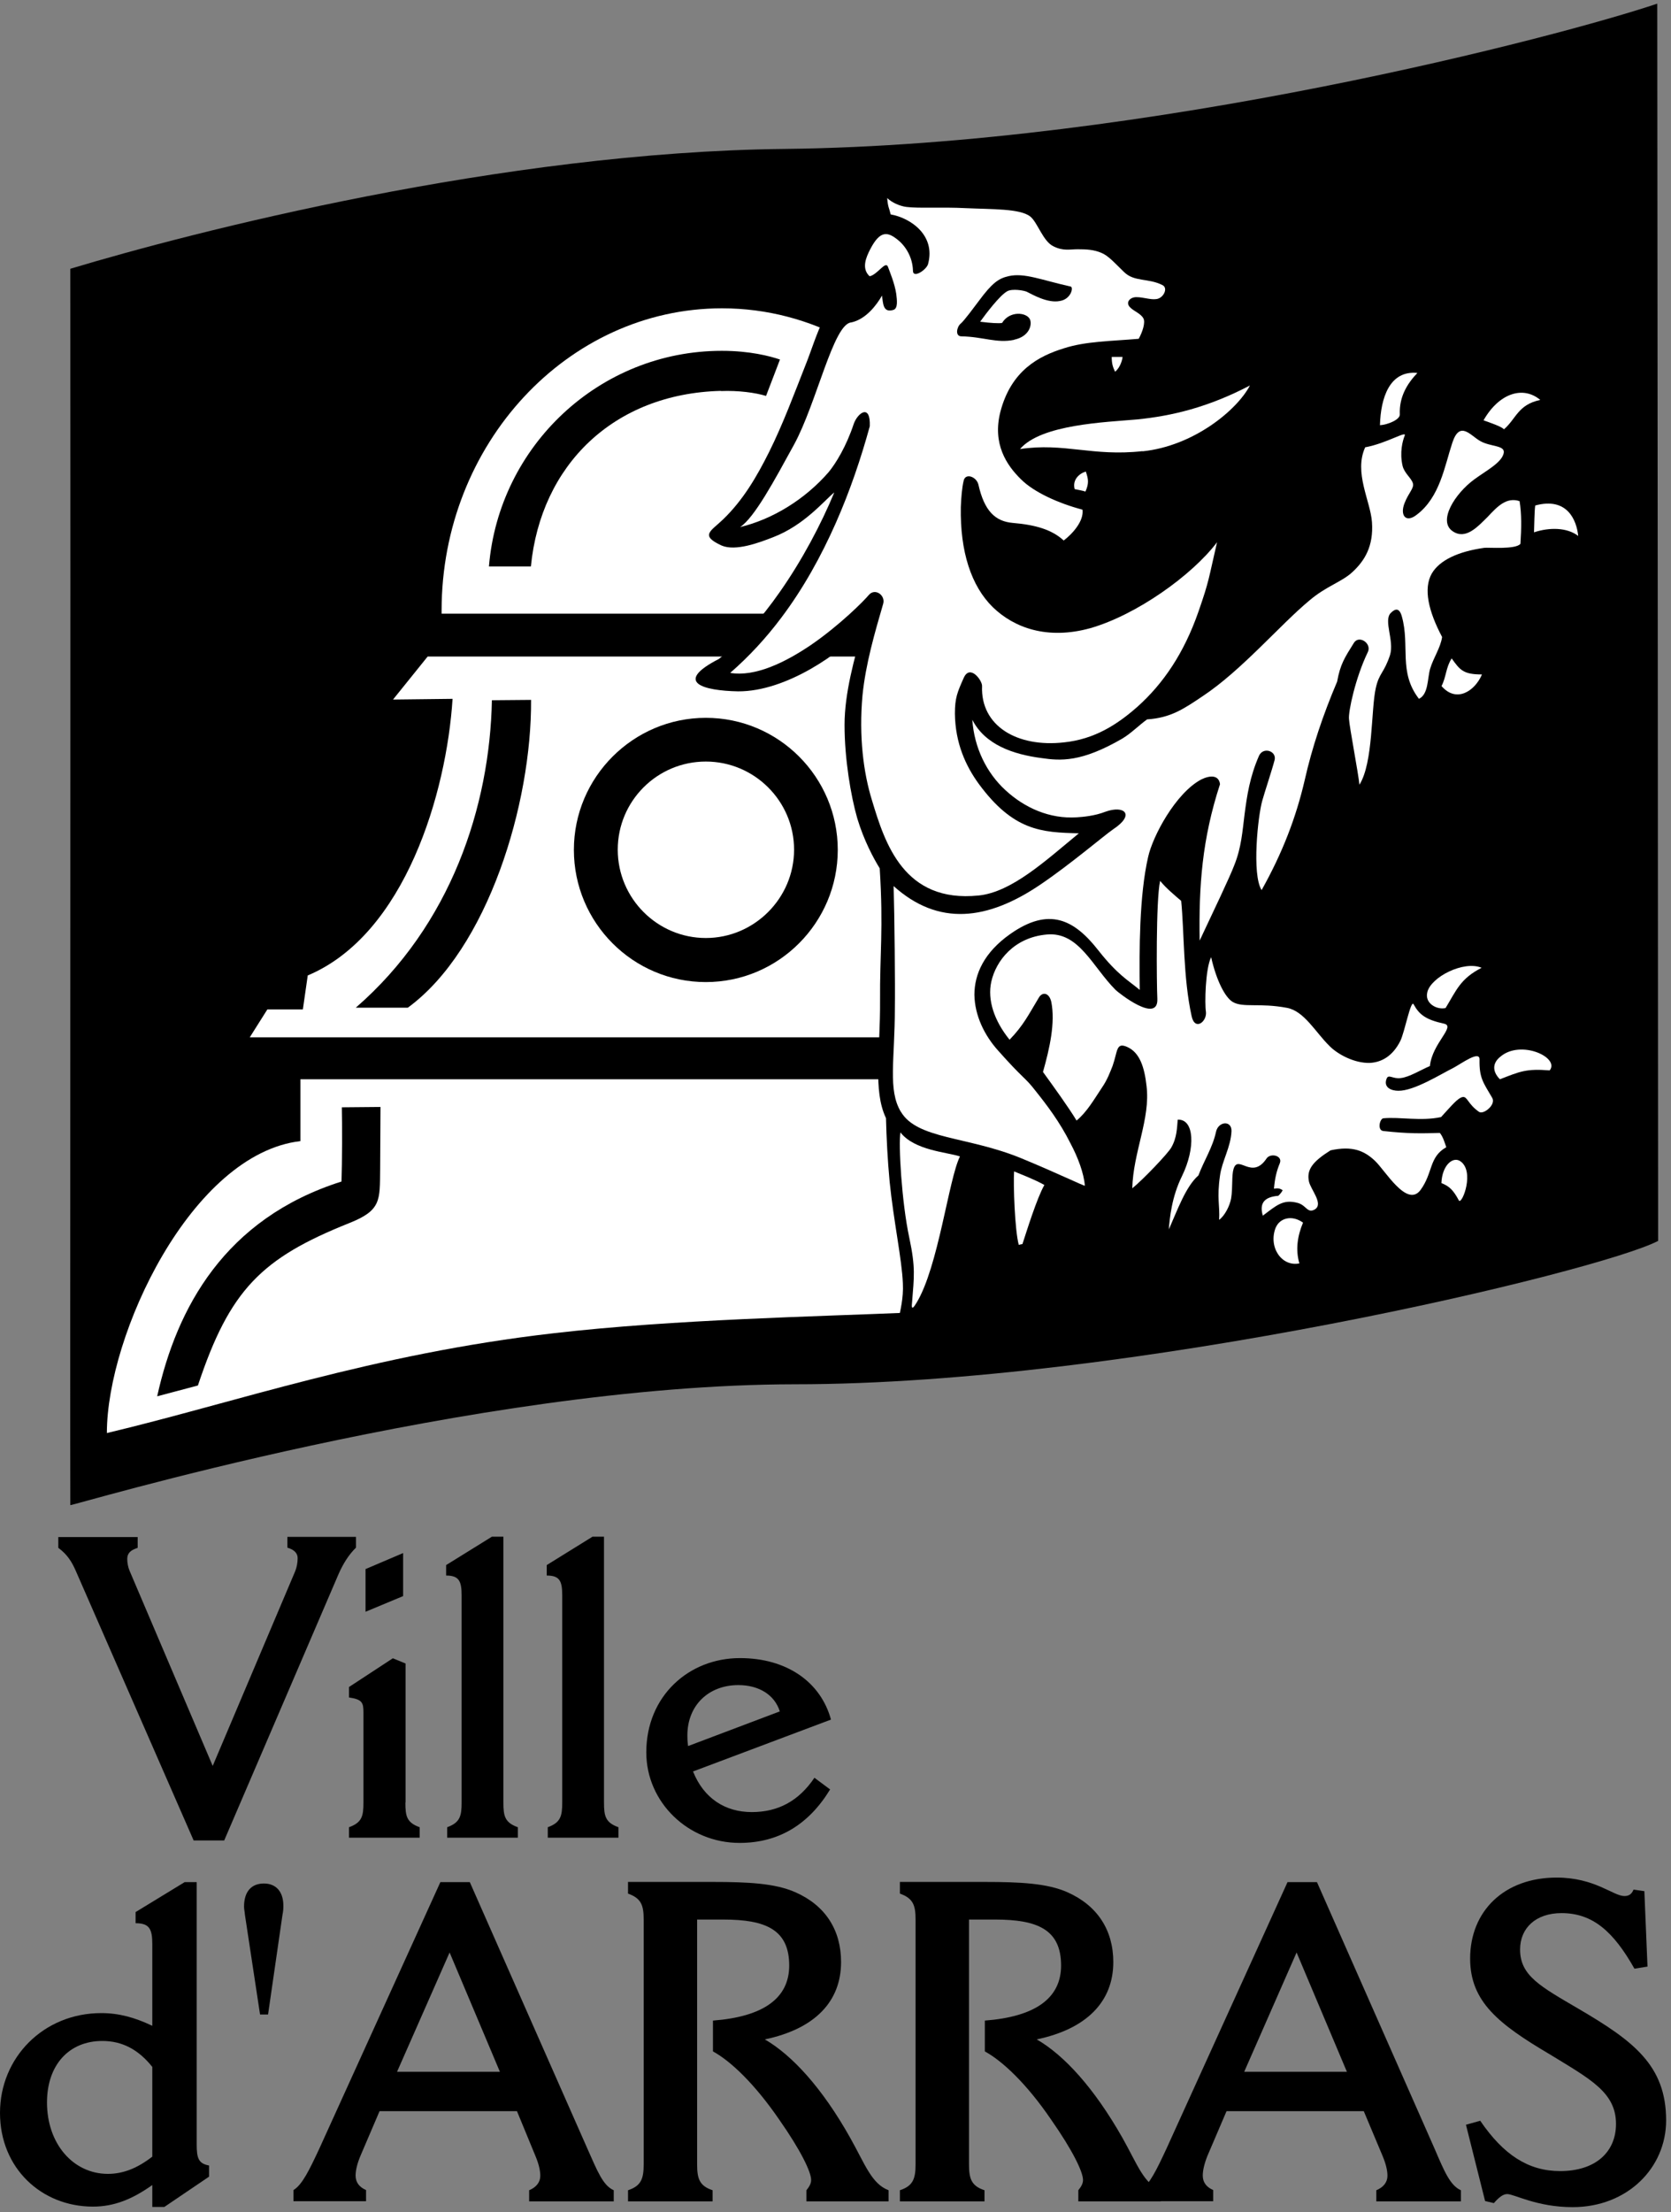 <svg width="96" height="127" viewBox="0 0 96 127" fill="none" xmlns="http://www.w3.org/2000/svg">
<rect x="0" y="0" width="96" height="127" fill="#808080" stroke="none"/>
<path d="M4.04 86.41C4.02 82.51 4.06 33.6 4.04 15.43C11.05 13.32 28.88 8.72 45.07 8.55C66.04 8.32 89.78 2.04 95.21 0.21C95.23 23.95 95.25 47.52 95.26 71.24C91.87 73 64.89 79.47 45.67 79.47C27.17 79.49 4.03 86.5 4.03 86.41H4.04Z" fill="black"/>
<path d="M41.48 17.7C46.66 17.7 51.29 20.38 54.24 24.51C56.32 27.44 53.28 31.09 53.28 35.05C53.28 35.1 57.56 35.17 57.56 35.23H25.37V35.05C25.37 25.49 32.61 17.7 41.48 17.7Z" fill="white"/>
<path d="M54 61.96H17.26V65.51C11 66.24 6.14 76.62 6.14 82.27C13.47 80.53 21.41 77.73 31.81 76.54C38.71 75.74 47.03 75.58 52.35 75.35L54 61.96Z" fill="white"/>
<path d="M57.48 37.69H24.57L22.58 40.16L26 40.12C25.66 45.48 23.29 53.64 17.68 56L17.4 57.95H15.36L14.35 59.55H57.78L57.48 37.69Z" fill="white"/>
<path d="M9.03 80.16C10.15 75.1 12.9 69.96 19.62 67.83C19.66 66.75 19.66 64.53 19.64 63.57L21.86 63.55L21.84 67.12C21.82 68.91 21.91 69.48 20.08 70.21C15.02 72.23 13.2 74.04 11.37 79.54L9.03 80.16Z" fill="black"/>
<path d="M23.44 57.85H20.44C25.92 53.1 28.14 46.28 28.26 40.2L30.51 40.18C30.55 46.12 28.04 54.48 23.43 57.85H23.44Z" fill="black"/>
<path d="M40.55 41.21C44.74 41.21 48.13 44.62 48.13 48.79C48.13 52.96 44.74 56.38 40.55 56.38C36.36 56.38 32.97 52.97 32.97 48.79C32.97 44.61 36.38 41.21 40.55 41.21Z" fill="black"/>
<path d="M40.55 43.72C43.34 43.72 45.62 45.99 45.62 48.78C45.62 51.57 43.33 53.85 40.55 53.85C37.77 53.85 35.49 51.58 35.49 48.78C35.49 45.98 37.76 43.72 40.55 43.72Z" fill="white"/>
<path d="M41.42 22.45C42.41 22.41 43.39 22.54 44.01 22.73L44.81 20.64C44.22 20.44 43.07 20.14 41.47 20.14C34.44 20.14 28.66 25.6 28.09 32.52H30.5C31.07 26.7 35.25 22.6 41.41 22.44L41.42 22.45Z" fill="black"/>
<path d="M71.57 68.93C71.27 69.62 70.88 70.24 70.52 70.88C70.24 71.36 69.81 71.8 69.76 72.37C69.69 73.29 68.87 73.61 68.82 72.48C68.75 71.13 69.23 69.94 69.23 68.61C68.29 69.18 67.46 72.71 67.62 73.58C67.67 73.85 67.27 74.31 67.02 74.04C65.55 72.6 66.24 69.94 66.83 67.88C65.91 68.68 65.68 68.87 65.18 70.03C65.02 70.4 64.54 69.85 64.42 69.44C64.21 68.8 64.21 67.77 64.3 67.4C64.89 65.02 65.2 63.3 64.87 61.39C64.09 63.24 62.76 64.6 62.33 65.12C62.67 65.95 62.9 66.57 63.2 67.41C63.41 68.05 63.57 68.44 63.61 69.45C63.63 70.21 63.02 69.88 62.76 69.63C62.09 68.97 61.66 68.74 60.72 68.35C59.97 69.8 59.53 71.47 59.16 73.05C58.82 73.65 58.45 73.53 58.11 72.87C57.67 71.98 57.68 70.55 57.56 69.84C57.45 69.27 57.54 68.03 57.51 67.02C57.01 66.86 56.92 66.84 56.04 66.59C55.35 67.99 54.57 73.14 54 74.13C53.45 75.11 52.95 76.03 52.05 76.31C51.06 76.61 51.96 75.39 51.87 73.68C51.82 72.33 51.34 70.11 51.11 67.84C50.99 66.56 50.93 65.34 50.9 64.19C50.14 62.59 50.58 60.36 50.56 57.43C50.54 54.8 50.76 53.31 50.54 49.85C50.19 49.28 49.64 48.27 49.25 46.98C48.88 45.69 48.52 43.57 48.52 41.62C48.52 39.77 49.09 37.79 49.57 36.07C48.33 37.47 45.17 39.71 42.4 39.69C40.4 39.65 38.67 39.18 41.3 37.83C42.56 36.84 43.75 35.49 44.79 34C46.09 32.15 47.18 30.08 47.93 28.27C47.34 28.75 46.21 30.15 44.42 30.84C43.6 31.16 42.26 31.66 41.46 31.32C40.18 30.73 40.84 30.5 41.55 29.81C42.69 28.71 43.47 27.38 44.19 25.94C44.99 24.33 45.63 22.6 46.3 20.9C46.87 19.5 47.65 16.45 48.93 17.32C49.21 17.2 49.41 17.11 49.55 16.82C48.57 15.95 48.54 14.82 49.07 13.87C49.34 13.39 49.6 12.93 50.24 12.52C50.22 11.53 50.13 10.99 50.13 10.29C50.15 9.72 51.14 9.78 51.25 10.24C51.3 10.51 51.64 10.67 51.87 10.75C52.72 11.07 54 11.1 55.33 11.12C57.05 11.14 58.95 10.98 59.87 11.65C60.44 12.08 60.03 12.2 60.86 13.16C61.04 13.37 61.29 13.51 62.35 13.46C63.11 13.42 63.84 13.32 64.43 13.89C64.77 14.23 65.02 14.69 65.62 15.01C66.08 15.24 66.81 15.28 67.25 15.52C67.82 15.84 68.15 16.51 67.34 17.63C67.16 17.9 66.83 17.98 66.56 18.18C66.68 19.69 66.49 19.85 65.39 20.49C65.02 21.48 64.4 22.34 63.55 22.96C62.98 22.53 63.3 22.09 63.3 21.43C63.28 20.93 63.03 20.67 62.89 20.45C61.86 20.56 60.73 20.93 59.86 21.62C59.01 22.31 58.41 23.31 58.44 24.62C59.93 23.61 62.22 23.33 64.65 23.18C66.76 23.07 68.7 22.43 70.84 21.6C71.21 21.48 72.17 20.93 72.9 20.57C73.4 20.34 73.7 20.85 73.33 21.53C72.28 23.36 70.76 24.95 68.52 25.93C66.75 26.68 65.49 26.82 63.22 26.76C63.45 27.27 63.47 27.88 63.31 28.52C63.79 28.79 63.27 29.85 62.97 30.24C62.4 30.95 61.94 31.38 61.41 32.26C61.06 32.86 60.04 32.54 60.2 31.53C60.24 31.23 59.06 31.03 58.5 30.96C57.61 30.87 56.89 30.75 56.14 30.11C56.3 32.13 56.94 34 58.73 34.83C60.52 35.65 62.21 35.22 63.82 34.51C65.24 33.89 66.71 32.9 68.31 31.53C69 30.94 69.85 29.9 70.42 29.19C71.09 28.34 72.28 28.23 71.64 29.44C70.91 30.89 70.66 32.86 70.13 34.51C69.76 35.66 68.21 39.14 67.47 39.81C69.9 38.53 71.37 37.2 73.43 35.07C73.96 34.5 74.48 33.92 75.13 33.47C75.82 33.01 76.41 32.69 76.85 32.37C77.61 31.84 78.32 30.95 78.07 29.9C77.8 28.78 77.41 27.82 77.45 26.96C77.47 26.21 77.5 25.2 78.41 24.37C78.64 22.05 79.16 20.84 81.41 20.57C82.26 20.48 83.13 21.42 82.46 21.58C81.61 21.81 81.2 23.21 81.15 23.8C81.13 23.99 81.54 23.85 81.66 24.12C81.93 24.67 81.62 25.43 81.55 26.09C81.48 26.59 81.55 27.01 82.12 27.19C82.71 25.98 82.62 25.17 83.01 24.56C83.24 24.21 83.63 23.76 84.46 23.73C86.11 21.23 88.43 21.21 89.8 22.58C90.49 23.27 90.24 23.82 89.59 23.64C88.37 23.29 87.5 24.23 86.93 24.93C87.57 25.53 87.78 25.91 86.45 27.22C86.11 27.56 83.45 29.53 84.04 29.61C84.48 29.68 85.48 28.16 86.59 27.77C87.09 27.61 87.62 27.68 88.13 28.25C89.41 28.09 90.83 28.23 91.31 29.76C91.51 30.42 91.24 32.94 90.56 31.73C90.05 30.81 89.09 31.2 88.33 31.38C88.28 32.69 85.42 32.09 84.53 32.43C83.25 32.91 82.86 33.39 82.86 33.88C82.86 34.73 84.08 36.15 83.75 36.81C84.07 37.63 84.3 37.91 85.38 37.68C87.01 36.65 86.8 37.59 86.13 38.67C85.72 39.33 85.23 40.14 84.71 40.37C83.82 40.74 83.52 40.65 82.62 40.49C80.56 41.68 80.6 40.35 80.03 39.23C79.66 40.21 79.8 41.63 79.6 42.73C79.3 44.31 78.77 46.38 77.91 47.68C77.36 48.51 76.88 48.35 76.92 47.45C77.15 45.8 77.26 42.77 76.74 41.86C75.92 44.25 75.57 47.02 74.36 49.44C73.83 50.47 73.26 51.44 72.89 52.54C72.62 53.29 72.73 54.31 71.95 54.12C71.45 54 71.77 53.37 71.74 52.83C71.72 52.32 71.58 51.43 71.49 50.91C71.05 51.74 70.28 52.99 70.11 53.41C70.54 55.22 70.7 56.16 71.28 56.59C71.72 56.94 72.41 56.86 73.64 56.91C74.14 56.93 74.69 57.03 75.09 57.34C75.91 57.89 76.42 58.76 77.15 59.33C77.72 59.79 78.6 60.55 79.4 59.93C79.91 59.54 80.04 56.61 81.21 56.65C82.54 55.11 83.64 54.34 85.25 54.86C85.76 55.02 86.78 56.71 85.8 56.46C84.86 56.23 84.2 57.31 83.85 57.95C84.17 58.38 84.12 58.45 83.97 59.07C83.85 59.55 83.24 60.13 83.14 60.54C83.97 60.29 85.29 59.35 85.85 59.92C87.7 58.48 90.04 60.22 89.74 61.78C89.51 62.93 89.14 62.51 88.85 62.26C88.39 61.85 87.07 62.14 86.67 62.86C86.35 64 85.2 64.83 84.56 64.51C84.35 64.42 84.26 64.17 84.12 64C83.07 64.23 83.84 65.33 84.01 65.79C85.22 66.25 85.29 67.42 84.88 68.68C84.54 69.64 83.92 70.65 83.32 71.43C82.93 71.94 82.4 71.52 82.56 71.04C82.83 70.29 83.25 70.14 83.13 69.25C83.06 68.77 82.76 68.65 82.58 68.63C82.37 68.93 82.12 69.2 81.55 69.36C80.88 69.57 80.33 69.13 79.88 68.79C79.33 68.35 79.01 67.64 78.44 67.18C77.73 66.65 76.33 66.74 76.08 67.37C75.74 68.26 77.13 69.04 75.81 70.37C75.53 71.29 75.19 71.84 75.63 72.22C75.9 72.45 76.52 72.52 76.04 73C75.61 73.41 75.06 73.37 74.57 73.39C72.99 73.46 72.6 72.56 72.46 71.05C71.89 70.66 71.64 70.39 71.59 70.02C71.54 69.75 71.5 69.42 71.66 68.99C71.78 68.71 71.94 68.53 72.07 68.3C72.023 68.24 71.91 68.21 71.73 68.21C71.66 68.42 71.71 68.69 71.59 68.92L71.57 68.93ZM60.58 27.67C61.06 27.46 61.24 27.12 61.47 26.57C60.58 26.52 60.25 26.52 59.18 26.57C59.45 27.05 59.94 27.35 60.58 27.67ZM59.22 60.84C59.45 60.24 59.5 58.98 59.5 58.96C59.2 59.46 58.79 59.87 58.52 60.15C58.77 60.45 58.84 60.54 59.21 60.84H59.22ZM67.06 49.33C67.11 49.63 68.09 50.66 68.11 50.32C68.16 48.79 68.54 47.62 68.75 46.28C68.16 46.51 66.96 48.69 67.06 49.33Z" fill="black"/>
<path d="M85.83 126.47C86.13 126.13 86.36 125.96 86.59 125.96C87 125.96 88.29 126.71 90.35 126.71C93.49 126.71 95.72 124.46 95.72 121.73C95.72 118.57 93.84 117.17 90.7 115.33C88.5 114.04 87.33 113.43 87.33 111.92C87.33 110.68 88.24 109.83 89.71 109.83C91.5 109.83 92.69 110.88 93.9 113.02L94.65 112.9L94.47 108.57L93.85 108.48C93.73 108.76 93.57 108.85 93.32 108.85C92.68 108.85 91.63 107.79 89.43 107.79C86.41 107.79 84.46 109.72 84.46 112.44C84.46 114.91 86.09 116.2 89.04 117.94C91.36 119.36 92.84 120.12 92.84 121.93C92.84 123.56 91.65 124.64 89.63 124.64C87.8 124.64 86.37 123.7 85.04 121.75L84.22 121.98L85.32 126.36L85.83 126.48V126.47Z" fill="black"/>
<path d="M71.48 118.94L74.49 112.09L77.38 118.94H71.47H71.48ZM70.47 121.2H78.35L79.43 123.77C79.64 124.27 79.71 124.64 79.71 124.91C79.71 125.28 79.48 125.57 79.07 125.74V126.38H83.93V125.74C83.31 125.47 82.97 124.64 82.42 123.36L75.66 108.05H73.97L67.02 123.34C66.45 124.56 66.04 125.42 65.53 125.73V126.37H69.7V125.73C69.29 125.55 69.1 125.27 69.1 124.9C69.1 124.63 69.17 124.26 69.37 123.76L70.47 121.19V121.2Z" fill="black"/>
<path d="M51.7 108.05V108.71C52.46 108.98 52.6 109.38 52.6 110.2V124.25C52.6 125.07 52.46 125.49 51.7 125.74V126.38H56.56V125.74C55.8 125.49 55.67 125.07 55.67 124.25V110.2H57.18C59.63 110.2 60.96 110.79 60.96 112.84C60.96 114.72 59.47 115.78 56.58 116V117.77C57.59 118.32 58.98 119.62 60.39 121.69C61.63 123.46 62.22 124.69 62.22 125.15C62.22 125.36 62.11 125.54 61.95 125.74V126.38H66.69V125.74C65.71 125.37 65.34 124.25 64.49 122.74C62.86 119.87 61.14 117.99 59.56 117.08C62.42 116.48 63.96 114.92 63.96 112.64C63.96 110.8 63.04 109.39 61.32 108.63C60.17 108.12 58.61 108.04 56.58 108.04H51.7V108.05Z" fill="black"/>
<path d="M36.08 108.05V108.71C36.84 108.98 36.98 109.38 36.98 110.2V124.25C36.98 125.07 36.84 125.49 36.08 125.74V126.38H40.94V125.74C40.18 125.49 40.05 125.07 40.05 124.25V110.2H41.56C44.01 110.2 45.34 110.79 45.34 112.84C45.34 114.72 43.85 115.78 40.96 116V117.77C41.97 118.32 43.35 119.62 44.77 121.69C46.01 123.46 46.6 124.69 46.6 125.15C46.6 125.36 46.49 125.54 46.33 125.74V126.38H51.05V125.74C50.07 125.37 49.7 124.25 48.85 122.74C47.24 119.87 45.51 117.99 43.94 117.08C46.8 116.48 48.32 114.92 48.32 112.64C48.32 110.8 47.42 109.39 45.69 108.63C44.54 108.12 42.98 108.04 40.95 108.04H36.07L36.08 108.05Z" fill="black"/>
<path d="M22.81 118.94L25.83 112.09L28.72 118.94H22.81ZM21.82 121.2H29.7L30.76 123.77C30.97 124.27 31.04 124.64 31.04 124.91C31.04 125.28 30.81 125.57 30.4 125.74V126.38H35.26V125.74C34.64 125.47 34.32 124.64 33.75 123.36L26.99 108.05H25.3L18.35 123.34C17.78 124.56 17.37 125.42 16.86 125.73V126.37H21.03V125.73C20.62 125.55 20.43 125.27 20.43 124.9C20.43 124.63 20.5 124.26 20.71 123.76L21.81 121.19L21.82 121.2Z" fill="black"/>
<path d="M15.4 115.65L16.23 109.92C16.27 109.74 16.28 109.57 16.28 109.41C16.28 108.59 15.85 108.13 15.16 108.13C14.43 108.13 14.02 108.61 14.02 109.46C14.02 109.62 14.06 109.74 14.07 109.92L14.94 115.65H15.38H15.4Z" fill="black"/>
<path d="M8.75 111.62V116.3C7.74 115.82 6.83 115.57 5.82 115.57C2.5 115.57 0 118.12 0 121.3C0 124.48 2.39 126.68 5.34 126.68C6.56 126.68 7.61 126.25 8.75 125.44V126.7H9.44L12.01 124.96V124.32C11.41 124.21 11.3 123.91 11.3 123.11V108.05H10.61L7.79 109.77V110.41C8.59 110.41 8.75 110.75 8.75 111.62ZM8.75 123.81C7.9 124.47 7.08 124.8 6.2 124.8C4.21 124.8 2.7 123.08 2.7 120.7C2.7 118.55 3.96 117.17 5.88 117.17C7.03 117.17 7.96 117.67 8.75 118.66V123.8V123.81Z" fill="black"/>
<path d="M11.14 105.66H12.88L19.44 90.39C19.71 89.77 20.04 89.25 20.45 88.85V88.23H16.51V88.85C16.9 88.96 17.1 89.17 17.1 89.45C17.1 89.7 17.05 89.98 16.96 90.2L12.22 101.38L7.45 90.19C7.36 89.99 7.31 89.71 7.31 89.5C7.31 89.16 7.51 88.99 7.91 88.86V88.24H3.35V88.86C3.88 89.25 4.13 89.68 4.34 90.15L11.13 105.67L11.14 105.66ZM21 92.53L23.16 91.63V89.16L21 90.08V92.53ZM23.29 103.48C23.29 104.26 23.36 104.63 24.11 104.9V105.5H20.05V104.9C20.8 104.63 20.88 104.26 20.88 103.48V98.3C20.88 97.75 20.81 97.56 20.05 97.45V96.85L22.57 95.2L23.3 95.5V103.48H23.29ZM28.92 103.48V88.22H28.26L25.63 89.85V90.45C26.37 90.45 26.52 90.77 26.52 91.59V103.48C26.52 104.26 26.43 104.63 25.69 104.9V105.5H29.75V104.9C29 104.63 28.92 104.26 28.92 103.48ZM34.7 103.48V88.22H34.04L31.41 89.85V90.45C32.16 90.45 32.3 90.77 32.3 91.59V103.48C32.3 104.26 32.21 104.63 31.47 104.9V105.5H35.53V104.9C34.78 104.63 34.7 104.26 34.7 103.48ZM39.81 101.7L47.74 98.72C47.15 96.56 45.2 95.19 42.51 95.19C39.57 95.19 37.13 97.37 37.13 100.6C37.13 103.47 39.54 105.8 42.49 105.8C44.73 105.8 46.46 104.75 47.69 102.73L46.79 102.06C45.89 103.39 44.71 104.03 43.19 104.03C41.67 104.03 40.44 103.25 39.82 101.71L39.81 101.7ZM39.53 100.23C39.49 99.96 39.49 99.75 39.49 99.63C39.49 97.91 40.7 96.74 42.42 96.74C43.59 96.74 44.5 97.29 44.8 98.25L39.53 100.24V100.23Z" fill="black"/>
<path d="M64.06 21.34C63.92 21.04 63.87 20.86 63.87 20.49H64.49C64.49 20.6 64.38 21.09 64.06 21.34Z" fill="white"/>
<path d="M55.78 18.37C56.29 17.96 56.95 16.54 57.7 16.38C58.45 16.24 60.65 17.34 60.98 17.18C61.3 17.04 59.51 18.26 59.12 18.78C58.71 19.29 56.09 19.06 55.82 18.98C55.55 18.89 55.7 18.45 55.78 18.38V18.37Z" fill="white"/>
<path d="M56.22 51.41C51.93 51.85 50.84 48.41 50.1 45.96C49.6 44.35 49.34 42.27 49.55 39.93C49.73 38.12 50.26 36.31 50.74 34.66C50.88 34.18 50.28 33.74 49.92 34.15C49.64 34.49 48.27 35.87 46.6 37.02C45.11 38.03 43.39 38.87 41.95 38.63C43.03 37.69 44.01 36.63 44.88 35.47C46.14 33.8 47.17 31.94 48.02 30.02C48.82 28.21 49.46 26.33 49.97 24.47C50.02 23.16 49.28 23.69 49.05 24.33C48.62 25.63 48.02 26.6 47.61 27.1C46.24 28.68 44.38 29.81 42.52 30.26C43.35 29.71 44.49 27.58 45.61 25.54C46.92 23.15 47.88 18.57 48.91 18.51C49.74 18.33 50.36 17.52 50.67 16.97C50.74 17.4 50.71 17.98 51.33 17.79C51.6 17.7 51.53 17.22 51.49 16.87C51.4 16.27 51.12 15.61 51.01 15.31C50.87 14.96 50.41 15.77 49.96 15.86C49.48 15.42 49.75 14.78 50 14.3C50.57 13.2 51.01 13.31 51.58 13.77C52.02 14.12 52.43 14.76 52.45 15.54C52.45 16.02 53.25 15.47 53.32 15.15C53.76 13.5 52.31 12.51 51.17 12.31C51.08 11.92 51.01 11.9 50.97 11.37C51.25 11.64 51.7 11.83 52.07 11.88C52.78 11.97 54.13 11.88 55.48 11.95C57.02 12.02 58.6 11.97 59.19 12.43C59.62 12.78 59.92 13.87 60.54 14.15C61.09 14.42 61.46 14.31 61.91 14.31C62.41 14.31 62.83 14.33 63.26 14.51C63.67 14.67 64.02 15.08 64.57 15.61C65.16 16.2 65.97 15.95 66.79 16.37C67.13 16.55 66.83 17.13 66.43 17.17C66.11 17.22 65.67 17.06 65.31 17.06C64.94 17.04 64.62 17.36 64.94 17.66C65.15 17.87 65.54 18 65.69 18.28C65.81 18.51 65.65 19.03 65.42 19.45C63.79 19.59 62.37 19.59 61.11 20C59.69 20.44 58.09 21.26 57.47 23.65C57.01 25.48 57.82 26.7 58.66 27.52C59.39 28.25 60.79 28.89 62.19 29.26C62.28 29.92 61.6 30.66 61.11 31.03C60.44 30.41 59.5 30.13 58.18 30.02C57.17 29.93 56.55 29.33 56.21 27.82C56.1 27.36 55.45 27.13 55.36 27.61C55.27 27.98 55.22 28.57 55.2 29.1C55.15 31.67 55.8 33.64 57.03 34.85C58.25 36.04 60.17 36.75 62.65 36.06C65.29 35.3 68.47 33.04 69.92 31.13C69.42 33.28 69.48 33.31 68.85 35.12C68.02 37.5 66.83 39.25 65.34 40.58C64.17 41.61 62.87 42.44 61.12 42.62C58.44 42.92 56.33 41.68 56.42 39.39C56.44 39.07 55.73 38.11 55.37 38.91C55 39.74 54.86 40.06 54.86 40.97C54.88 42.66 55.48 43.97 56.23 45C58.22 47.7 59.83 47.79 61.98 47.84C60.06 49.42 58.13 51.21 56.23 51.41H56.22Z" fill="white"/>
<path d="M55.78 18.37C56.29 17.96 56.95 16.54 57.7 16.38C58.45 16.24 60.65 17.34 60.98 17.18C61.3 17.04 59.51 18.26 59.12 18.78C58.71 19.29 56.09 19.06 55.82 18.98C55.55 18.89 55.7 18.45 55.78 18.38V18.37Z" fill="white"/>
<path d="M78.98 66.63C78.39 66.08 77.72 65.76 76.44 66.04C75.39 66.7 75.06 67.16 75.2 67.83C75.31 68.31 76.05 69.11 75.54 69.43C75.11 69.68 75.06 69.2 74.56 69.06C73.71 68.83 73.34 69.2 72.55 69.79C72.32 69.01 72.71 68.71 73.44 68.65C73.53 68.56 73.62 68.47 73.69 68.33C73.51 68.21 73.41 68.21 73.19 68.24C73.24 67.67 73.33 67.25 73.53 66.77C73.69 66.34 73 66.18 72.77 66.5C71.92 67.78 71.14 66.25 70.87 67.1C70.75 67.49 70.83 68.18 70.73 68.79C70.66 69.2 70.38 69.78 70.04 70.03C70.09 69.2 69.9 68.82 70.09 67.49C70.2 66.66 70.71 65.86 70.75 64.94C70.77 64.3 69.99 64.37 69.86 64.98C69.67 65.87 69.17 66.63 68.85 67.48C68.12 68.12 67.64 69.48 67.15 70.58C67.2 69.94 67.31 68.72 67.91 67.51C68.69 65.91 68.62 64.23 67.66 64.28C67.62 64.72 67.62 65.31 67.29 65.88C67.1 66.22 65.68 67.71 65.05 68.22C65.1 66.14 66.1 64.23 65.87 62.35C65.75 61.27 65.48 60.43 64.77 60.11C64.11 59.81 64.22 60.34 63.92 61.19C63.78 61.54 63.62 61.99 63.3 62.45C62.84 63.14 62.45 63.83 61.85 64.33C61.39 63.57 60.55 62.41 59.92 61.54C60.31 60.16 60.63 58.72 60.4 57.53C60.28 56.98 59.89 56.93 59.69 57.26C59.07 58.29 58.8 58.86 58 59.69C57.11 58.59 56.72 57.4 56.95 56.36C57.22 55.15 58.26 53.82 60.13 53.65C61.98 53.47 62.76 55.5 64.09 56.83C64.25 56.99 66.56 58.82 66.49 57.33C66.45 56.55 66.4 51.67 66.65 50.57C67 51 67.48 51.39 67.86 51.72C68.04 53.55 67.97 56.12 68.46 58.34C68.65 59.21 69.36 58.64 69.28 58.07C69.21 57.66 69.24 55.64 69.58 54.95C69.88 56.28 70.38 57.26 70.82 57.52C71.41 57.87 72.35 57.56 73.94 57.86C74.93 58.05 75.56 59.24 76.37 60.04C76.87 60.55 77.84 61.05 78.71 61.02C79.38 60.98 80.01 60.63 80.45 59.76C80.7 59.25 81.05 57.38 81.21 57.65C81.53 58.24 81.9 58.54 82.97 58.77C83.64 58.93 82.28 59.89 82.15 61.2C81.67 61.4 80.96 61.84 80.48 61.89C80.02 61.96 79.77 61.64 79.66 61.93C79.47 62.43 79.93 62.62 80.33 62.62C81.23 62.64 82.78 61.66 83.49 61.31C83.99 61.04 85.02 60.28 85 60.83C84.98 61.89 85.21 62.14 85.73 63.03C85.96 63.42 85.22 64.01 84.97 63.83C84.33 63.39 84.3 62.93 84.03 62.98C83.76 63.03 83.44 63.42 82.79 64.13C81.62 64.38 80.45 64.11 79.47 64.2C79.26 64.24 79.12 64.89 79.47 64.93C80.91 65.09 81.67 65.07 82.72 65.04C82.91 65.27 83 65.61 83.09 65.86C82.08 66.43 82.34 67.33 81.6 68.33C80.82 69.34 79.58 67.19 78.99 66.64L78.98 66.63Z" fill="white"/>
<path d="M51.75 63.82C51 62.56 51.41 60.86 51.41 57.88C51.43 56.59 51.39 52.52 51.34 50.87C53.91 53.18 56.73 52.86 59.82 50.75C61.54 49.58 63.44 47.96 63.95 47.61C65.24 46.76 64.59 46.21 63.51 46.6C62.87 46.85 62.18 46.9 61.88 46.92C60.3 47.03 58.85 46.37 57.76 45.36C56.68 44.37 55.97 42.93 55.86 41.32C56.59 42.76 58.22 43.31 59.83 43.52C60.93 43.68 62.12 43.77 64.48 42.4C64.98 42.1 65.42 41.65 65.9 41.3C67.25 41.21 67.99 40.71 69.09 39.97C71.34 38.48 73.54 35.87 75.23 34.47C76.19 33.65 77.09 33.41 77.7 32.84C78.39 32.2 78.92 31.37 78.82 29.97C78.73 28.75 77.77 27.13 78.43 25.68C79.67 25.45 80.84 24.7 80.7 25.01C80.58 25.31 80.4 25.97 80.58 26.75C80.69 27.18 81.08 27.44 81.17 27.74C81.26 28.02 80.92 28.29 80.69 28.89C80.42 29.58 80.76 30.04 81.38 29.56C82.73 28.55 82.99 26.76 83.44 25.41C83.87 24.12 84.47 25 85.04 25.32C85.63 25.66 86.48 25.55 86.39 26.01C86.28 26.56 85.38 27.02 84.7 27.52C83.58 28.34 82.59 29.92 83.46 30.5C84.21 31.01 84.9 30.23 85.47 29.67C86.02 29.08 86.55 28.52 87.3 28.77C87.42 29.48 87.41 30.31 87.35 31.22C87.08 31.56 85.49 31.42 85.28 31.45C83.77 31.66 82.71 32.16 82.26 32.92C81.76 33.79 82.07 35.1 82.85 36.57C82.76 37.19 82.35 37.76 82.16 38.4C82 38.97 82.07 39.85 81.52 40.12C80.33 38.58 81.01 37.09 80.54 35.4C80.4 34.89 80.17 34.92 79.9 35.19C79.47 35.63 80.11 36.77 79.86 37.6C79.51 38.66 79.24 38.61 79.04 39.5C78.76 40.74 78.9 43.78 78.1 45.05C78.03 44.34 77.53 41.77 77.5 41.27C77.46 40.84 77.87 38.91 78.58 37.44C78.83 36.94 78.07 36.43 77.78 36.91C77.25 37.76 77 38.13 76.82 39.13C76 41.06 75.38 42.91 74.96 44.77C74.46 46.93 73.68 48.96 72.48 51.1C71.91 50.2 72.27 46.82 72.52 45.96C72.64 45.52 73.09 44.17 73.23 43.62C73.34 43.11 72.57 42.86 72.33 43.39C71.8 44.6 71.64 45.68 71.5 46.76C71.38 47.7 71.32 48.66 70.91 49.67C70.66 50.34 69.72 52.3 68.92 54C68.87 50.84 69.06 48.18 70.09 45.02C70.02 44.47 69.5 44.51 69.01 44.75C67.54 45.53 66.22 48.01 65.96 49.2C65.45 51.42 65.45 54.56 65.48 56.83C64.82 56.28 64.22 55.98 63.1 54.56C61.7 52.77 60.26 52.06 58.04 53.62C56.53 54.68 55.98 55.93 55.98 57.11C56 58.32 56.57 59.45 57.33 60.3C58.84 62 58.86 61.81 59.48 62.61C60.12 63.41 60.88 64.4 61.5 65.64C61.94 66.47 62.26 67.34 62.33 68.07C62.26 68.09 60.77 67.36 58.66 66.49C55.59 65.23 52.7 65.41 51.76 63.83L51.75 63.82Z" fill="white"/>
<path d="M58.53 71.47C58.3 70.64 58.21 67.99 58.26 67.25C58.69 67.43 59.48 67.73 60 68.03C59.57 68.78 58.99 70.66 58.74 71.42C58.67 71.44 58.6 71.44 58.53 71.47Z" fill="white"/>
<path d="M51.73 65.01C51.61 65.68 51.8 69.02 52.24 71.06C52.61 72.8 52.51 73.31 52.4 74.75C52.38 74.94 52.33 75.34 52.65 74.8C53.91 72.74 54.5 67.69 55.15 66.39C54.4 66.14 52.54 66.05 51.73 65.01Z" fill="white"/>
<path d="M65.64 25.9C62.75 26.22 61.15 25.4 58.6 25.78C59.81 24.36 63.51 24.24 65.32 24.08C67.32 23.88 69.4 23.39 71.81 22.13C71.05 23.57 68.55 25.61 65.64 25.91V25.9Z" fill="white"/>
<path d="M58.26 19.51C57.27 19.72 56.47 19.33 55.24 19.31C54.85 19.31 54.97 18.76 55.19 18.58C55.39 18.42 55.99 17.6 56.24 17.27C56.99 16.26 57.36 15.98 57.96 15.85C58.86 15.65 59.84 16.08 61.51 16.45C61.69 16.49 61.53 17.18 60.89 17.28C60.2 17.42 59.35 16.93 58.99 16.75C58.85 16.68 58.14 16.55 57.85 16.73C57.42 16.98 56.64 18.01 56.31 18.47C56.95 18.55 57.37 18.573 57.57 18.54C58 17.83 58.97 17.92 59.17 18.33C59.31 18.65 59.13 19.32 58.27 19.5L58.26 19.51Z" fill="black"/>
<path d="M62.36 28.22C62.22 28.17 61.88 28.11 61.74 28.08C61.6 27.55 61.99 27.19 62.38 27.07C62.54 27.53 62.56 27.76 62.36 28.22Z" fill="white"/>
<path d="M82.81 39.4C83.09 38.87 83.06 38.32 83.4 37.8C83.88 38.47 84.07 38.72 85.14 38.72C84.73 39.68 83.67 40.37 82.82 39.39L82.81 39.4Z" fill="white"/>
<path d="M90.67 30.77C90.03 30.27 89 30.27 88.13 30.56C88.15 30.08 88.15 29.37 88.2 29.02C90.03 28.52 90.58 29.85 90.67 30.78V30.77Z" fill="white"/>
<path d="M86.4 24.64C86.24 24.48 85.62 24.27 85.23 24.13C86.12 22.57 87.5 22.13 88.49 22.96C87.2 23.23 87.11 24.04 86.4 24.65V24.64Z" fill="white"/>
<path d="M79.28 24.41C79.32 22.85 79.83 21.25 81.43 21.41C80.84 22.03 80.38 22.78 80.42 23.79C80.44 24.09 79.73 24.38 79.29 24.41H79.28Z" fill="white"/>
<path d="M73.3 70.46C73.53 69.93 74.22 69.73 74.86 70.19C74.54 70.95 74.42 71.75 74.65 72.53C73.62 72.74 72.84 71.57 73.3 70.45V70.46Z" fill="white"/>
<path d="M83.82 68.93C83.5 68.33 83.27 68.1 82.81 67.92C82.85 66.89 83.47 66.38 83.89 66.66C84.74 67.23 84.01 69.13 83.82 68.93Z" fill="white"/>
<path d="M86.17 61.96C85.67 61.45 85.8 60.98 86.19 60.67C87.36 59.66 89.63 60.71 89.03 61.45C87.66 61.34 87.31 61.52 86.17 61.96Z" fill="white"/>
<path d="M82 56.96C82.21 56.09 84.09 55.13 85.12 55.56C83.9 56.18 83.67 56.85 83.05 57.87C82.55 57.99 81.84 57.6 82 56.97V56.96Z" fill="white"/>
</svg>
